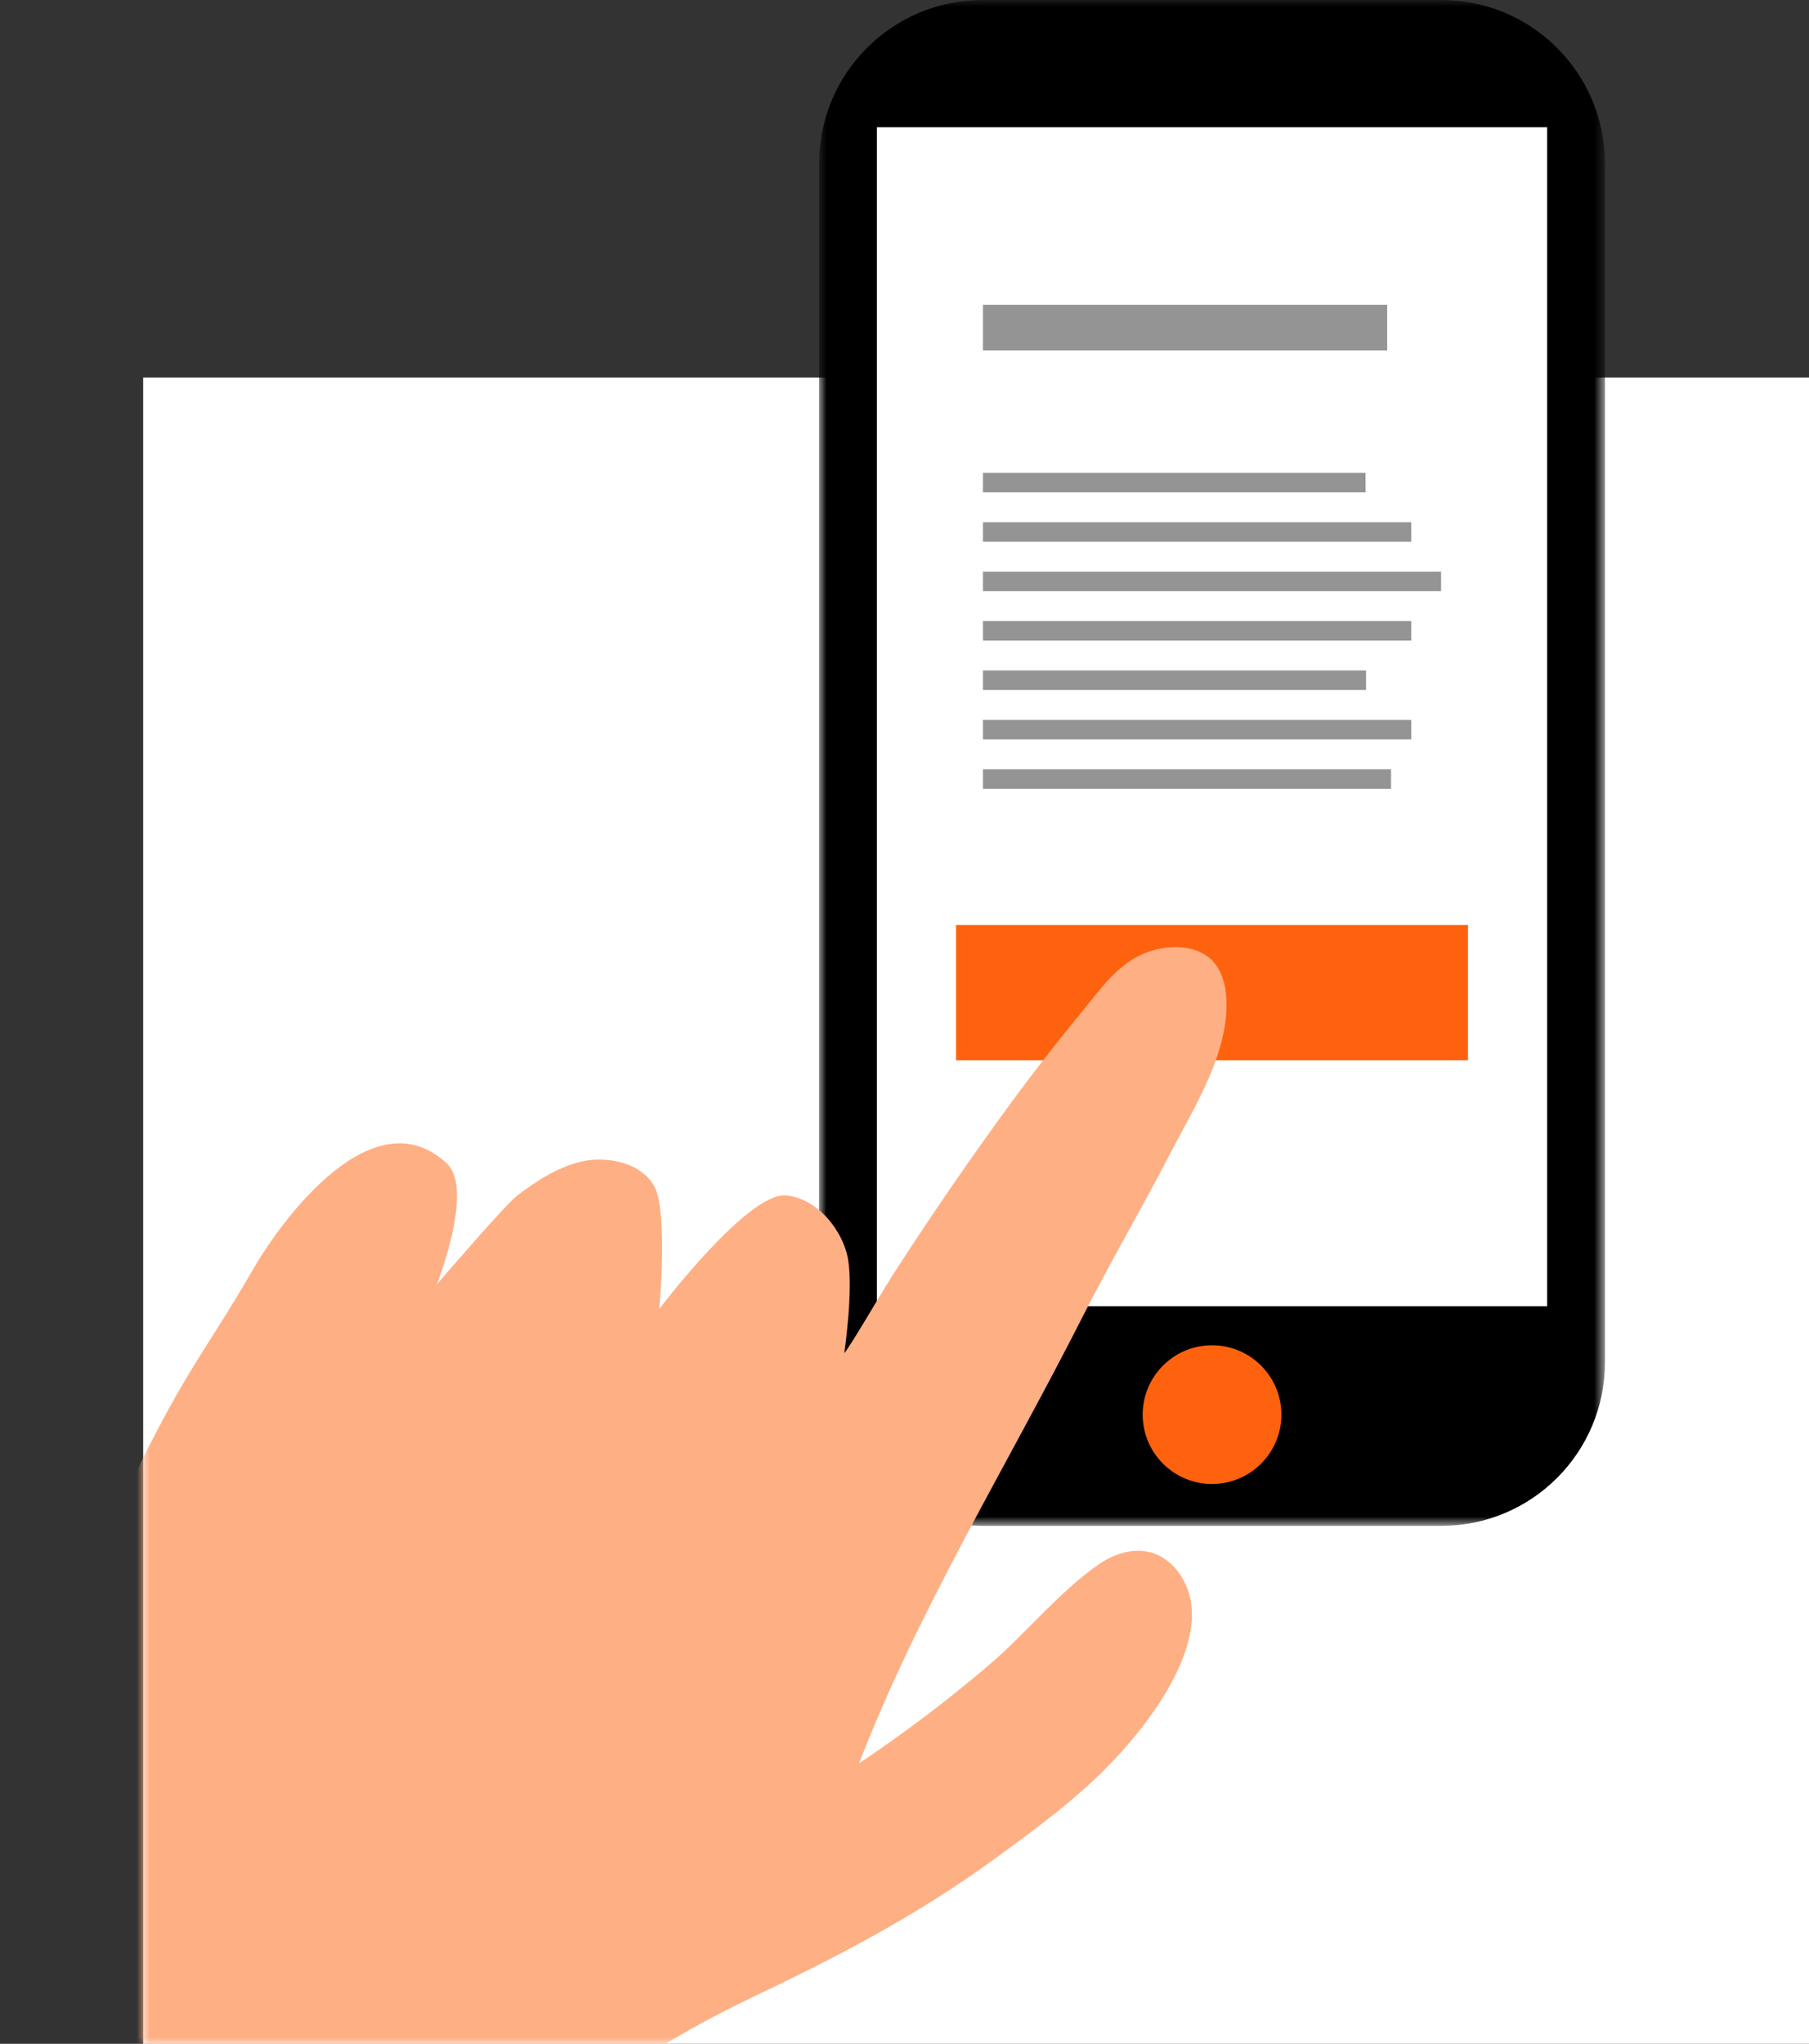 <svg width="139" height="157" viewBox="0 0 139 157" fill="none" xmlns="http://www.w3.org/2000/svg">
<rect x="0" y="0" width="139" height="157" fill="#333333" stroke="none"/>
<rect x="11" y="29" width="128" height="128" fill="white"/>
<mask id="mask0_2_603" style="mask-type:luminance" maskUnits="userSpaceOnUse" x="-21" y="-67" width="192" height="224">
<path fill-rule="evenodd" clip-rule="evenodd" d="M-21 -67H171V93H139V157H11V93H-21V-67Z" fill="white"/>
</mask>
<g mask="url(#mask0_2_603)">
<mask id="mask1_2_603" style="mask-type:luminance" maskUnits="userSpaceOnUse" x="62" y="0" width="62" height="118">
<path fill-rule="evenodd" clip-rule="evenodd" d="M62.938 0H123.321V117.212H62.938V0Z" fill="white"/>
</mask>
<g mask="url(#mask1_2_603)">
<path fill-rule="evenodd" clip-rule="evenodd" d="M110.758 117.212H75.5C68.562 117.212 62.938 111.588 62.938 104.65V12.562C62.938 5.625 68.562 -0 75.5 -0H110.758C117.695 -0 123.321 5.625 123.321 12.562V104.65C123.321 111.588 117.695 117.212 110.758 117.212" fill="black"/>
</g>
<mask id="mask2_2_603" style="mask-type:luminance" maskUnits="userSpaceOnUse" x="0" y="0" width="124" height="167">
<path fill-rule="evenodd" clip-rule="evenodd" d="M0 166.986H123.321V0H0V166.986Z" fill="white"/>
</mask>
<g mask="url(#mask2_2_603)">
<path fill-rule="evenodd" clip-rule="evenodd" d="M67.378 100.341H118.88V9.768H67.378V100.341Z" fill="white"/>
<path fill-rule="evenodd" clip-rule="evenodd" d="M98.458 108.668C98.458 111.61 96.072 113.995 93.13 113.995C90.187 113.995 87.802 111.61 87.802 108.668C87.802 105.726 90.187 103.34 93.13 103.34C96.072 103.34 98.458 105.726 98.458 108.668" fill="#FF620F"/>
<path fill-rule="evenodd" clip-rule="evenodd" d="M73.461 81.451H112.797V71.054H73.461V81.451Z" fill="#FF620F"/>
<path fill-rule="evenodd" clip-rule="evenodd" d="M90.428 87.64C91.744 85.188 93.165 82.71 93.866 79.995C94.382 77.991 94.678 74.715 92.651 73.379C91.745 72.784 90.596 72.665 89.523 72.81C86.463 73.225 85.001 75.442 83.198 77.636C81.017 80.289 78.917 83.009 76.903 85.79C74.118 89.635 71.437 93.554 68.857 97.539C67.753 99.245 66.757 101.012 65.687 102.725C64.734 104.252 64.88 103.898 64.88 103.898C64.88 103.898 65.565 99.211 65.174 96.804C64.801 94.51 62.788 92.038 60.385 91.829C57.459 91.574 50.656 100.55 50.656 100.55C50.656 100.55 51.213 94.614 50.548 91.864C49.952 89.395 46.728 88.716 44.612 89.242C42.794 89.695 41.204 90.719 39.734 91.846C38.799 92.562 33.565 98.666 33.565 98.666C33.565 98.666 36.464 91.367 34.334 89.375C28.764 84.168 21.798 93.439 19.452 97.496C16.289 102.967 14.82 104.594 11.899 110.222C6.743 120.155 2.951 130.795 0.663 141.749C-0.016 144.997 -0.618 146.682 1.236 149.445C2.812 151.796 4.302 157.38 6.479 159.181C10.944 162.872 11.918 163.862 17.213 166.126C20.69 167.612 29.229 166.722 33.034 166.719C37.61 166.715 39.66 165.16 43.045 162.527C47.608 158.977 52.557 155.925 57.778 153.439C64.355 150.307 70.39 147.176 76.249 142.918C79.575 140.501 82.923 138.065 85.727 135.057C88.335 132.259 92.05 127.348 91.534 123.24C91.307 121.424 90.082 119.64 88.301 119.222C86.959 118.906 85.536 119.395 84.405 120.182C81.332 122.322 78.821 125.497 75.958 127.933C72.79 130.63 69.466 133.143 66.007 135.455C70.608 123.554 77.449 112.483 83.217 101.086C85.282 97.007 87.708 92.883 89.842 88.749C90.027 88.39 90.224 88.02 90.428 87.64" fill="#FFAF84"/>
<path fill-rule="evenodd" clip-rule="evenodd" d="M75.528 37.821H104.928V36.322H75.528V37.821Z" fill="#949494"/>
<path fill-rule="evenodd" clip-rule="evenodd" d="M75.528 41.617H108.44V40.118H75.528V41.617Z" fill="#949494"/>
<path fill-rule="evenodd" clip-rule="evenodd" d="M75.528 45.412H110.731V43.913H75.528V45.412Z" fill="#949494"/>
<path fill-rule="evenodd" clip-rule="evenodd" d="M75.528 49.207H108.44V47.708H75.528V49.207Z" fill="#949494"/>
<path fill-rule="evenodd" clip-rule="evenodd" d="M75.528 53.003H104.964V51.504H75.528V53.003Z" fill="#949494"/>
<path fill-rule="evenodd" clip-rule="evenodd" d="M75.528 56.798H108.44V55.299H75.528V56.798Z" fill="#949494"/>
<path fill-rule="evenodd" clip-rule="evenodd" d="M75.528 60.594H106.885V59.095H75.528V60.594Z" fill="#949494"/>
<path fill-rule="evenodd" clip-rule="evenodd" d="M75.528 26.916H106.589V23.416H75.528V26.916Z" fill="#949494"/>
</g>
</g>
</svg>
